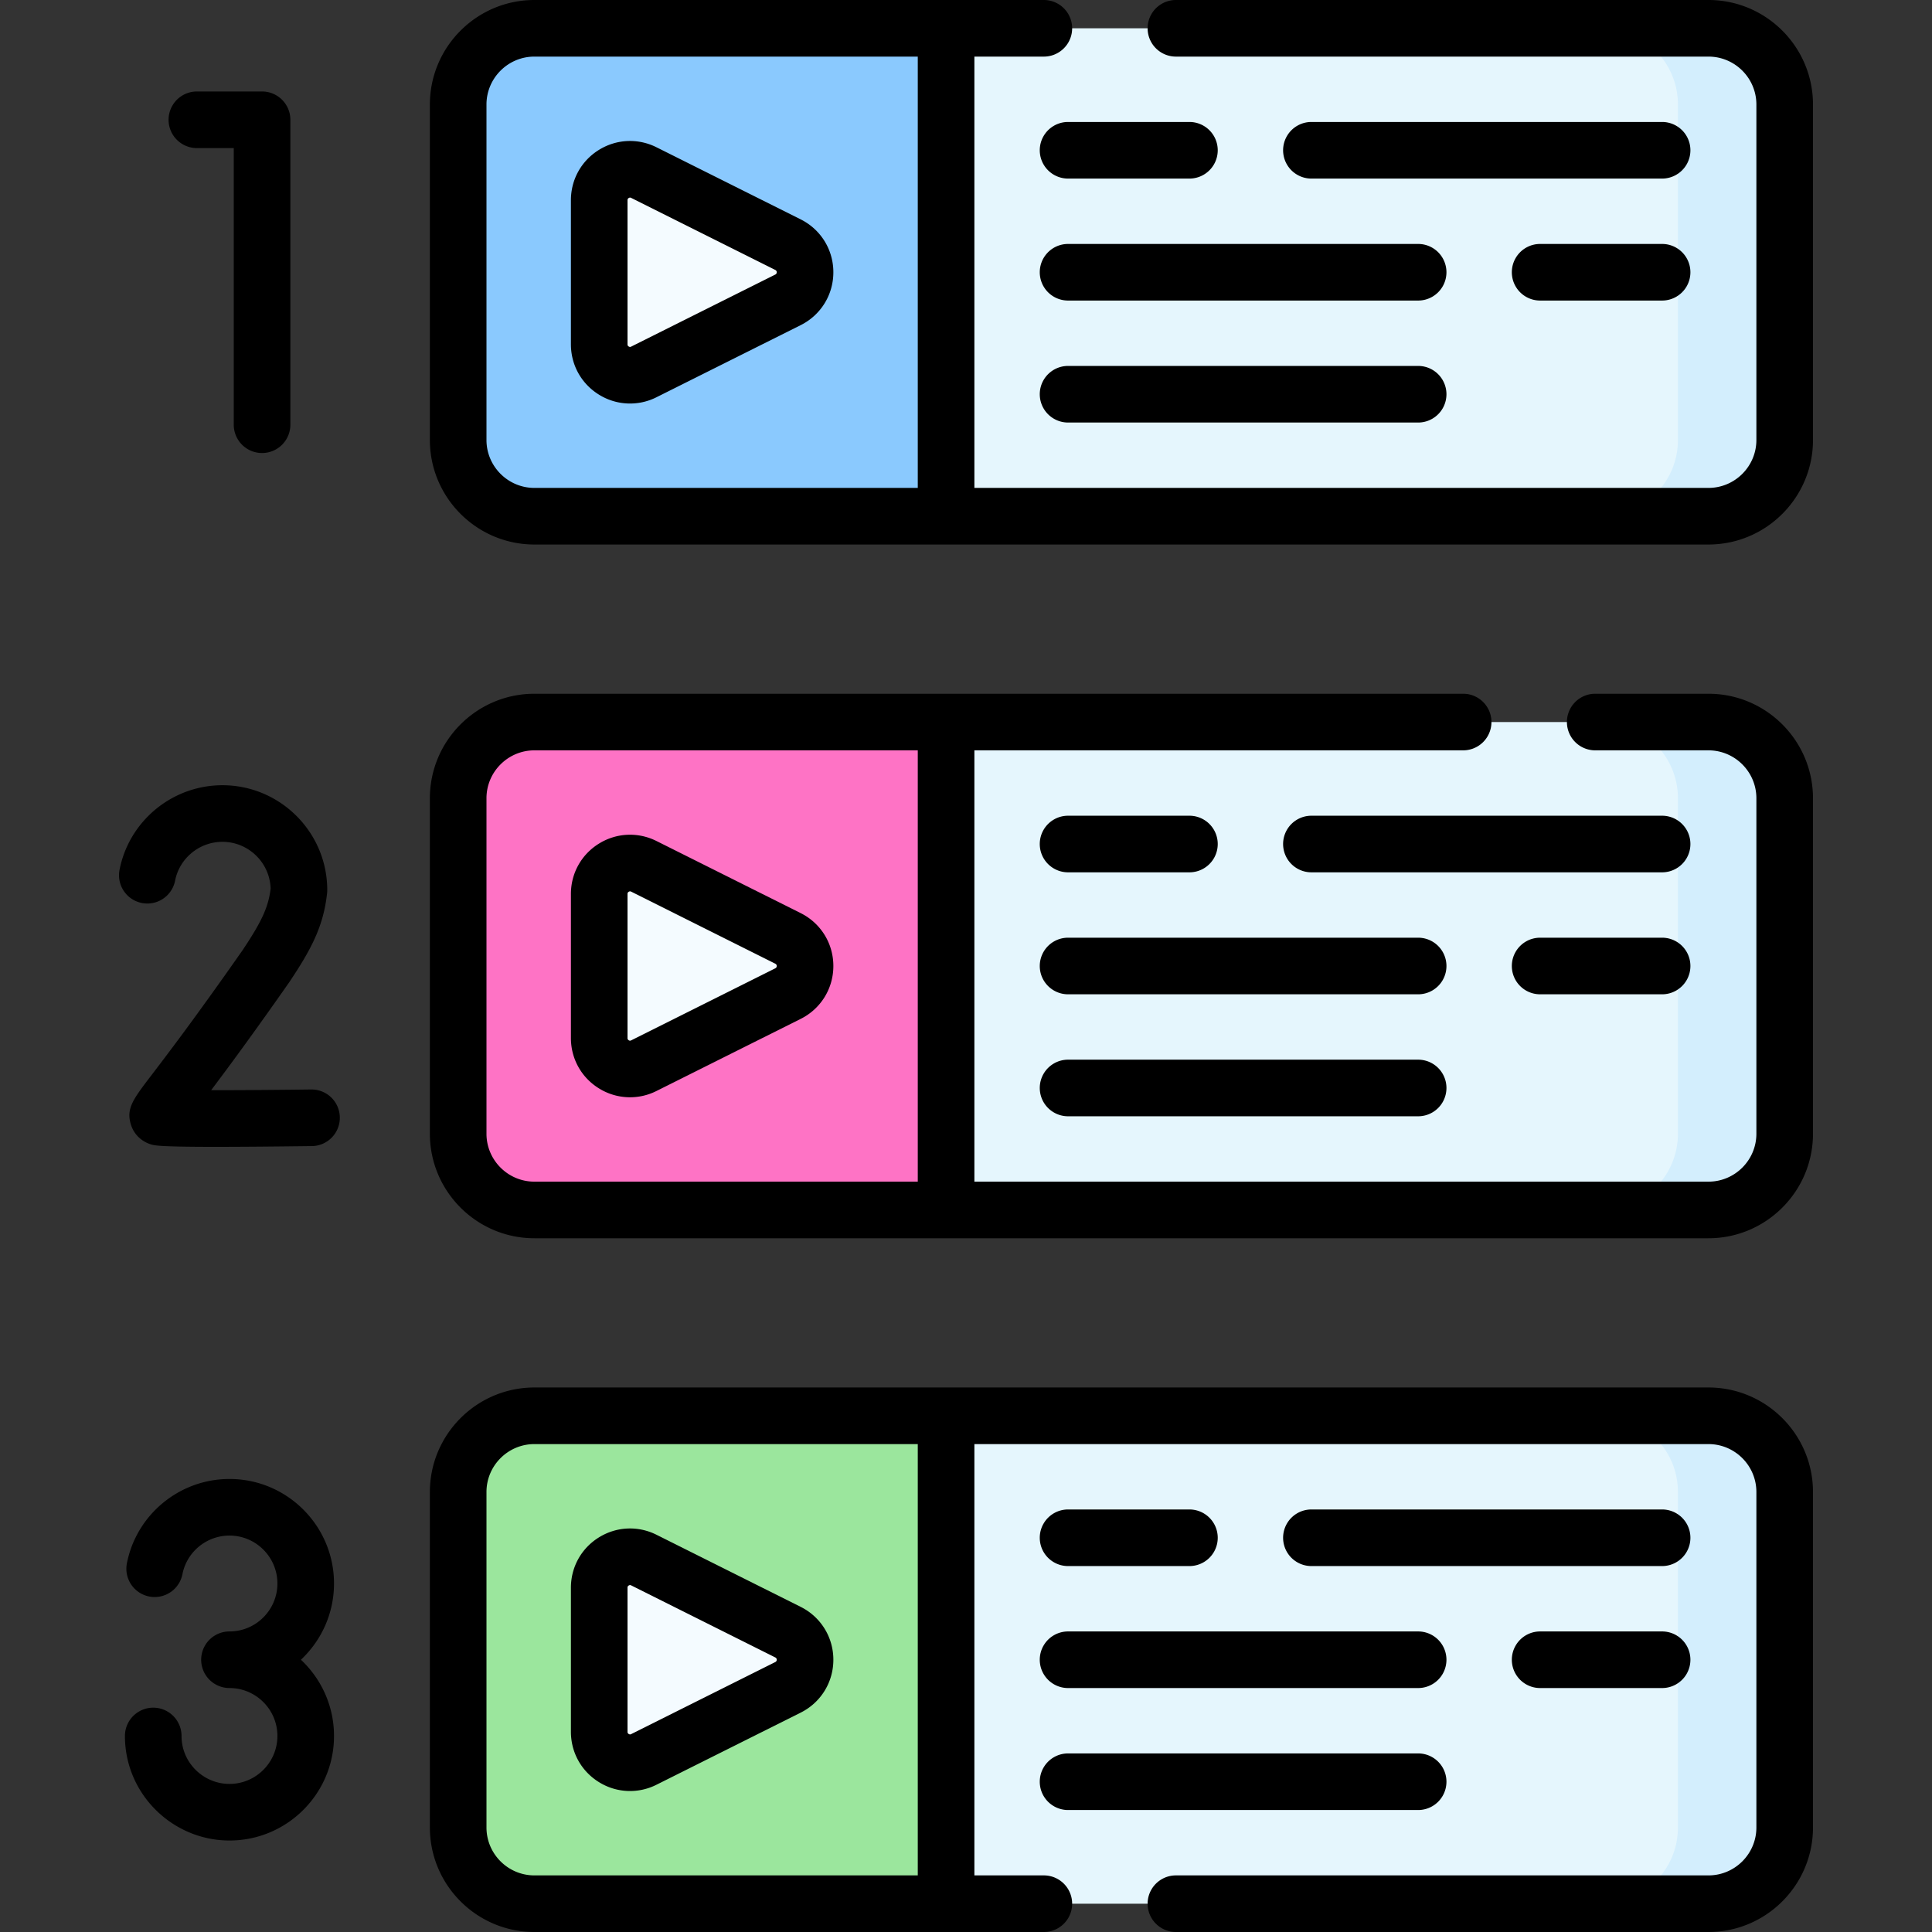 <svg height="512" width="512" xmlns="http://www.w3.org/2000/svg"><rect width="100%" height="100%" fill="#333333" stroke="none"/><path d="M250.723 136.801H141.625c-11.158 0-20.203-9.045-20.203-20.203V27.703c0-11.158 9.045-20.203 20.203-20.203h109.098z" fill="#8ac9fe"/><path d="M158.798 53.048v38.204c0 6.075 6.393 10.027 11.827 7.31l38.204-19.102a8.172 8.172 0 0 0 0-14.62l-38.204-19.102c-5.434-2.716-11.827 1.235-11.827 7.31z" fill="#f4fbff"/><path d="M452.755 136.801H250.723V7.5h202.033c11.158 0 20.203 9.045 20.203 20.203v88.894c0 11.159-9.046 20.204-20.204 20.204z" fill="#e5f6fd"/><path d="M452.755 7.5H424.47c11.158 0 20.203 9.045 20.203 20.203v88.894c0 11.158-9.045 20.203-20.203 20.203h28.285c11.158 0 20.203-9.045 20.203-20.203V27.703c.001-11.158-9.045-20.203-20.203-20.203z" fill="#d3eefd"/><path d="M250.723 320.65H141.625c-11.158 0-20.203-9.045-20.203-20.203v-88.894c0-11.158 9.045-20.203 20.203-20.203h109.098z" fill="#fe73c5"/><path d="M158.798 236.898v38.204c0 6.075 6.393 10.026 11.827 7.31l38.204-19.102a8.172 8.172 0 0 0 0-14.62l-38.204-19.102c-5.434-2.716-11.827 1.235-11.827 7.31z" fill="#f4fbff"/><path d="M452.755 320.65H250.723v-129.3h202.033c11.158 0 20.203 9.045 20.203 20.203v88.894c0 11.158-9.046 20.203-20.204 20.203z" fill="#e5f6fd"/><path d="M452.755 191.35H424.47c11.158 0 20.203 9.045 20.203 20.203v88.894c0 11.158-9.045 20.203-20.203 20.203h28.285c11.158 0 20.203-9.045 20.203-20.203v-88.894c.001-11.158-9.045-20.203-20.203-20.203z" fill="#d3eefd"/><path d="M250.723 504.5H141.625c-11.158 0-20.203-9.045-20.203-20.203v-88.894c0-11.158 9.045-20.203 20.203-20.203h109.098z" fill="#9be69d"/><path d="M158.798 420.748v38.204c0 6.075 6.393 10.027 11.827 7.31l38.204-19.102a8.172 8.172 0 0 0 0-14.62l-38.204-19.102c-5.434-2.717-11.827 1.234-11.827 7.31z" fill="#f4fbff"/><path d="M452.755 504.5H250.723V375.199h202.033c11.158 0 20.203 9.045 20.203 20.203v88.894c0 11.159-9.046 20.204-20.204 20.204z" fill="#e5f6fd"/><path d="M452.755 375.199H424.47c11.158 0 20.203 9.045 20.203 20.203v88.894c0 11.158-9.045 20.203-20.203 20.203h28.285c11.158 0 20.203-9.045 20.203-20.203v-88.894c.001-11.158-9.045-20.203-20.203-20.203z" fill="#d3eefd"/><path d="M212.184 58.133 173.979 39.03c-4.894-2.446-10.594-2.19-15.249.687-4.654 2.876-7.433 7.86-7.433 13.332v38.204c0 5.471 2.778 10.455 7.433 13.332a15.575 15.575 0 0 0 15.249.686l38.204-19.102c5.344-2.672 8.664-8.043 8.664-14.018s-3.32-11.346-8.663-14.018zm-6.708 14.619-38.204 19.102c-.108.056-.335.169-.654-.029-.319-.197-.319-.45-.319-.572V53.048c0-.122 0-.375.319-.572a.665.665 0 0 1 .354-.112c.136 0 .237.051.3.082l38.204 19.102c.229.115.372.345.372.602s-.143.487-.372.602zM440.476 32.325h-92.939a7.5 7.5 0 0 0 0 15h92.939a7.5 7.5 0 0 0 0-15zM315.212 32.325h-32.164a7.5 7.5 0 0 0 0 15h32.164a7.5 7.5 0 0 0 0-15zM375.826 96.976h-92.777a7.5 7.5 0 0 0 0 15h92.777a7.5 7.5 0 0 0 0-15zM275.548 72.15a7.5 7.5 0 0 0 7.5 7.5h92.777a7.5 7.5 0 0 0 0-15h-92.777a7.5 7.5 0 0 0-7.5 7.5zM440.476 64.65h-32.325a7.5 7.5 0 0 0 0 15h32.325a7.5 7.5 0 0 0 0-15z"/><path d="M452.76 0H311.63a7.5 7.5 0 0 0 0 15h141.13c7.003 0 12.7 5.697 12.7 12.7v88.9c0 7.002-5.697 12.7-12.7 12.7H258.223V15h18.407a7.5 7.5 0 0 0 0-15H141.625c-15.275 0-27.703 12.428-27.703 27.703v88.895c0 15.275 12.428 27.703 27.703 27.703l311.135-.001c15.274 0 27.7-12.426 27.7-27.7V27.7c0-15.274-12.426-27.7-27.7-27.7zM128.922 116.598V27.703c0-7.004 5.699-12.703 12.703-12.703H243.22v114.301H141.625c-7.004 0-12.703-5.699-12.703-12.703zM212.184 241.982l-38.204-19.103c-4.894-2.446-10.594-2.19-15.249.687-4.654 2.876-7.433 7.86-7.433 13.332v38.204c0 5.471 2.778 10.455 7.433 13.332a15.575 15.575 0 0 0 15.249.686l38.204-19.102c5.344-2.672 8.664-8.043 8.664-14.018s-3.321-11.346-8.664-14.018zm-6.708 14.62-38.204 19.102a.6.6 0 0 1-.654-.029c-.319-.197-.319-.45-.319-.572v-38.204c0-.122 0-.375.319-.572a.665.665 0 0 1 .354-.112c.136 0 .237.051.3.082l38.204 19.102c.229.115.372.345.372.602s-.143.486-.372.601zM440.476 216.175h-92.939a7.5 7.5 0 0 0 0 15h92.939a7.5 7.5 0 0 0 0-15zM283.048 231.175h32.164a7.5 7.5 0 0 0 0-15h-32.164a7.5 7.5 0 0 0 0 15zM375.826 280.825h-92.777a7.5 7.5 0 0 0 0 15h92.777a7.5 7.5 0 0 0 0-15zM375.826 248.5h-92.777a7.5 7.5 0 0 0 0 15h92.777a7.5 7.5 0 0 0 0-15zM440.476 248.5h-32.325a7.5 7.5 0 0 0 0 15h32.325a7.5 7.5 0 0 0 0-15z"/><path d="M452.76 183.85h-30.01a7.5 7.5 0 0 0 0 15h30.01c7.003 0 12.7 5.697 12.7 12.7v88.9c0 7.002-5.697 12.7-12.7 12.7H258.223v-114.3H387.75a7.5 7.5 0 0 0 0-15H141.625c-15.275 0-27.703 12.428-27.703 27.703v88.895c0 15.275 12.428 27.703 27.703 27.703h311.134c15.274 0 27.7-12.426 27.7-27.7v-88.9c.001-15.275-12.425-27.701-27.699-27.701zM128.922 300.447v-88.895c0-7.004 5.699-12.703 12.703-12.703H243.22V313.15H141.625c-7.004 0-12.703-5.698-12.703-12.703zM212.184 425.832l-38.204-19.103c-4.894-2.446-10.594-2.19-15.249.687-4.654 2.876-7.433 7.86-7.433 13.332v38.204c0 5.471 2.778 10.455 7.433 13.332a15.575 15.575 0 0 0 15.249.686l38.204-19.102c5.344-2.672 8.664-8.043 8.664-14.018s-3.321-11.346-8.664-14.018zm-6.708 14.619-38.204 19.102c-.108.056-.335.169-.654-.029-.319-.197-.319-.45-.319-.572v-38.204c0-.122 0-.375.319-.572a.665.665 0 0 1 .354-.112c.136 0 .237.051.3.082l38.204 19.102c.229.115.372.345.372.602s-.143.486-.372.601zM440.476 400.024h-92.939a7.5 7.5 0 0 0 0 15h92.939a7.5 7.5 0 0 0 0-15zM283.048 415.024h32.164a7.5 7.5 0 0 0 0-15h-32.164a7.5 7.5 0 0 0 0 15zM283.048 479.675h92.777a7.5 7.5 0 0 0 0-15h-92.777a7.5 7.5 0 0 0 0 15zM283.048 447.35h92.777a7.5 7.5 0 0 0 0-15h-92.777a7.5 7.5 0 0 0 0 15zM440.476 432.35h-32.325a7.5 7.5 0 0 0 0 15h32.325a7.5 7.5 0 0 0 0-15z"/><path d="m452.76 367.7-311.134-.001c-15.275 0-27.703 12.428-27.703 27.703v88.895c0 15.275 12.428 27.703 27.703 27.703H276.63a7.5 7.5 0 0 0 0-15h-18.407V382.7H452.76c7.003 0 12.7 5.697 12.7 12.7v88.9c0 7.003-5.697 12.7-12.7 12.7H311.63a7.5 7.5 0 0 0 0 15h141.13c15.274 0 27.7-12.426 27.7-27.7v-88.9c0-15.274-12.426-27.7-27.7-27.7zM128.922 484.297v-88.895c0-7.004 5.699-12.703 12.703-12.703H243.22V497H141.625c-7.004 0-12.703-5.699-12.703-12.703zM52.176 39.244h9.773v73.313a7.5 7.5 0 0 0 15 0V31.744a7.5 7.5 0 0 0-7.5-7.5H52.176a7.5 7.5 0 0 0 0 15zM82.585 288.724h-.096c-9.196.115-19.018.195-26.529.182 4.471-5.928 11.117-14.921 20.59-28.457.029-.042.058-.083.086-.126 5.926-8.845 9.106-14.931 10.045-23.644.029-.267.043-.535.043-.803 0-15.319-12.463-27.782-27.782-27.782-13.247 0-24.711 9.423-27.26 22.405a7.5 7.5 0 0 0 14.719 2.891c1.171-5.966 6.446-10.296 12.542-10.296 6.921 0 12.575 5.53 12.776 12.403-.601 4.921-2.347 8.713-7.502 16.414-12.545 17.923-20.037 27.732-24.063 33.004-4.926 6.45-6.769 8.863-5.461 13.114.757 2.461 2.627 4.352 5.129 5.186 1.015.338 2.126.709 17.274.709 6.019 0 14.256-.059 25.582-.201a7.5 7.5 0 0 0-.093-14.999zM88.516 419.646c0-15.276-12.428-27.704-27.703-27.704-13.209 0-24.641 9.396-27.184 22.342a7.501 7.501 0 0 0 5.914 8.805 7.504 7.504 0 0 0 8.805-5.914c1.165-5.929 6.407-10.233 12.465-10.233 7.004 0 12.703 5.699 12.703 12.704 0 7.004-5.699 12.703-12.703 12.703a7.5 7.5 0 0 0 0 15c7.004 0 12.703 5.699 12.703 12.703s-5.699 12.703-12.703 12.703c-6.303 0-11.711-4.695-12.58-10.921a12.93 12.93 0 0 1-.124-1.782 7.5 7.5 0 0 0-15 0c0 1.286.09 2.583.267 3.854 1.897 13.596 13.692 23.849 27.437 23.849 15.275 0 27.703-12.428 27.703-27.703 0-7.959-3.374-15.146-8.767-20.203 5.393-5.057 8.767-12.243 8.767-20.203z"/></svg>